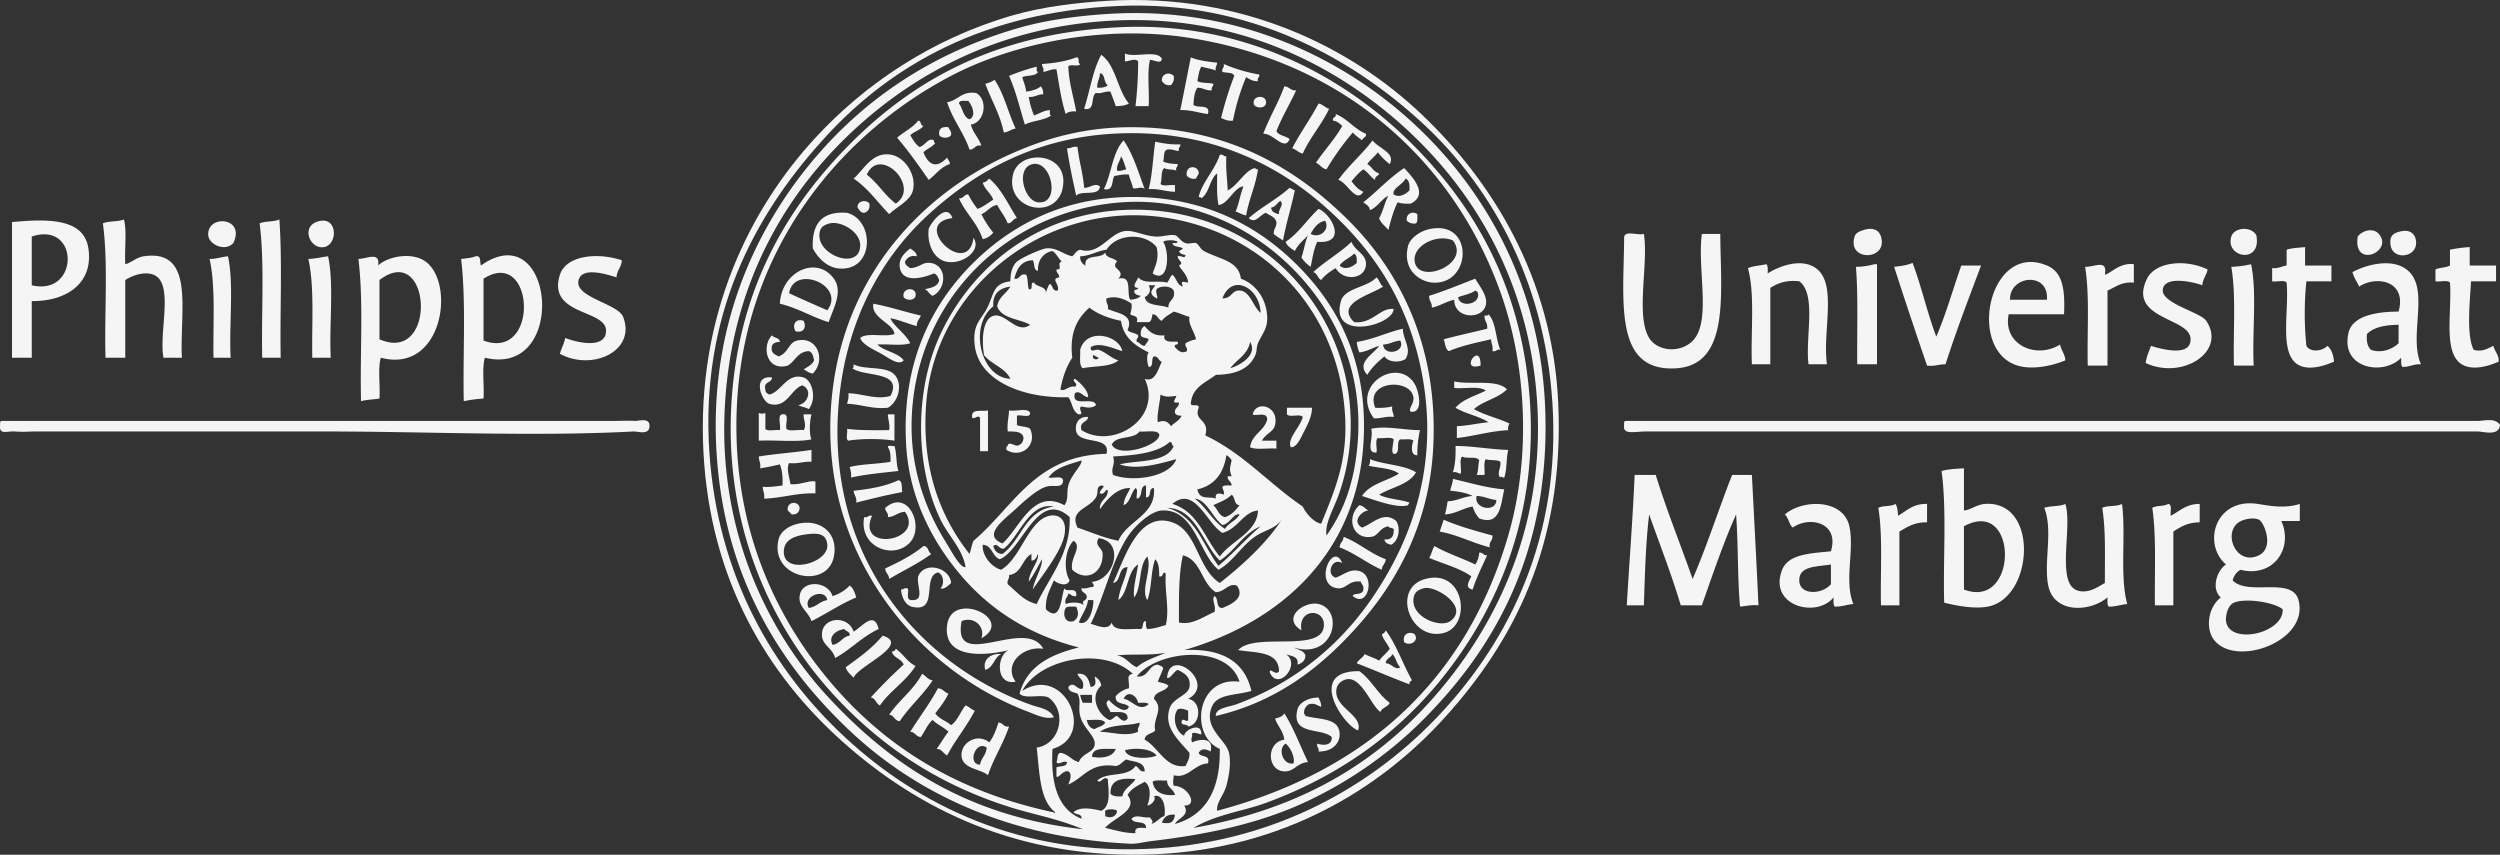 <?xml version="1.0" encoding="UTF-8"?> <svg xmlns="http://www.w3.org/2000/svg" viewBox="0 0 1898.11 648.95"><rect x="0" y="0" width="1898.11" height="648.95" fill="#333333" stroke="none"/><defs><style>.cls-1{fill:#f5f5f5;fill-rule:evenodd}</style></defs><g id="Ebene_2" data-name="Ebene 2"><g id="Layer_1" data-name="Layer 1"><path d="M841.11.59c102.47-6.06 184.79 35.49 238 86 52.31 49.65 99.73 122.79 104 220 4.75 107.93-34.65 181.16-86 238-49.3 54.58-123.13 99.74-220 104-103 4.53-180.38-34.31-238-86-55.93-50.19-99.81-121.38-105-219-5.58-105 36-185.94 85-239 36.78-39.85 87.39-75 150-93 22.64-6.51 48.71-9.59 72-11m-214 103c-48.59 52.87-93.39 126.82-89 231 4 95 44.56 168.69 99 221 52.4 50.34 129.43 92.84 232 89 93.69-3.51 169-44.87 221-99 50.62-52.69 93.08-129 89-231-3.87-96.82-45.48-171.61-99-221-52.43-48.39-130.75-93.82-232-89-100.68 4.79-170.62 44.19-221 99" class="cls-1"></path><path d="M854.11 40.59c7.15 3.52 24.29-3 28 4-.35 4.63-6.45.53-9 1-2.33 9.67-.33 23.66-1 35h-10a286 286 0 0 0 2-34c-2.2-2.78-7.12.14-10 0ZM836.11 41.59c11.22 8.12 12.16 26.5 21 37-2.48 1.51-6.07 1.93-10 2-1.19-3.81-2.66-7.34-4-11-4.56-.57-6.23 1.77-11 1-4.39 2.61 0 14-9 12 4.4-13.59 6.61-29.39 13-41m-3 25c3.5.16 6.4-.27 8-2-3.39-1.61-1.62-8.38-6-9 0 4.33-2.32 6.34-2 11M817.11 43.59c3.15-.48.75 4.58 3 5-1.11 2.55-7.73-.4-9 2 .6 12.73 3.91 22.76 6 34-3.5-.17-6.4.26-8 2-3.32-10.35-5-22.37-7-34-4.22-.23-6.46 1.54-10 2 .73-3.06-1-3.65-1-6 9.74-.59 18.5-2.17 26-5M904.11 43.59c5.72 2.28 12.75 3.25 20 4 0 2.35-1.72 2.94-1 6-3.23-1.44-7.42-1.92-11-3-1.76 2.91-2.28 7-3 11 3 1.7 8.24 1.1 12 2 .41 2.41-1.82 2.17-1 5-4.65.32-6.67-2-11-2-2.22 3.11-2.7 8-3 13 3 3 13.19-1.19 11 7-7.11-.89-12.79-3.21-21-3 2.76-13.24 5.33-26.68 8-40M929.11 48.59a119 119 0 0 0 27 8c.41 2.41-1.82 2.17-1 5-4.23.23-6.42-1.58-9-3a164.8 164.8 0 0 0-10 33c-4.09.43-6.4-.93-9-2a264 264 0 0 1 10-32c-1-3-6-2-9-3-.72-3.06 1.73-2.94 1-6M787.11 50.59c.09 1.58-.48 3.81 1 4-1.83 3.5-8.35 2.32-12 4 1.08 3.59 2.52 6.82 3 11 4.29-.71 8.37-1.63 11-4 1.44 1.23 1.9 3.44 2 6-4.32 0-6.34 2.32-11 2a54.6 54.6 0 0 0 4 14c4.1-1.23 7-3.7 12-4 .09 1.58-.48 3.81 1 4-5.12 3.88-14.09 3.91-20 7-3.82-12.51-6.93-25.73-12-37a173 173 0 0 1 21-7M891.11 57.59c.65 3.65-.67 5.32-2 7-4 .64-5.39-1.27-7-3-.37-5.83 5.67-7.26 9-4M771.11 97.59c-3.46.53-5.32 2.67-9 3-2.87-14.13-9.5-24.49-14-37a20 20 0 0 0 7-3c7.18 10.49 10.33 25.01 16 37M975.11 65.59c3.86.14 4.62 3.38 9 3-4.82 10.51-10.72 20-15 31 1.87 3.47 7.11 3.56 10 6-3.82 9.68-12.47-4.68-20-4 4.73-12.59 11.38-23.29 16-36M737.11 94.59c1.64 6.36 6 10 8 16-5-1-4.89 3.1-9 3-4.48-13.19-12.77-22.56-17-36 8.4-1.28 10.75-8.59 22-7 9.33 5.14 6.62 22.41-4 24m-9-16c2.9 3.76 3.13 10.2 8 12 5.54-2.64 1.72-11-1-14-2.83.17-6.86-.86-7 2M961.11 76.59c1.22 5.94-6.88 6.1-9 3-2.11-6.89 7.97-7.85 9-3M1001.11 78.59c3.34.66 4.89 3.11 8 4-5.74 12.26-14.39 21.61-20 34-3.34-.66-4.89-3.11-8-4 6.11-11.9 13.81-22.2 20-34M1037.11 101.59c.48 3.14-2.69 2.64-3 5-2.3-2-5.08-3.59-7-6a202.4 202.4 0 0 0-20 28c-3.65-.68-4.87-3.79-8-5 6.4-9.6 14.27-17.73 20-28-2-1.67-3.7-3.63-7-4-.74-3.08 2.75-1.92 2-5 9.06 3.61 14.01 11.33 23 15M697.11 91.59c2.57.1 1.43 3.9 4 4-2.46 3.2-7 4.3-10 7 1.94 3.4 3.85 6.81 7 9 4.21-.8 6.66-7.55 11-5-.16 1.16.22 1.78 1 2-2.27 3.06-6.31 4.35-9 7 4.13 10.51 10.45 12.23 18 4 .43 1.9 2.16 2.51 2 5-7.07 2.26-10.61 8.06-16 12-7.68-11-15.3-22-24-32 5.09-4.59 11.89-7.5 16-13M720.11 96.59c.58 2.09 2.48 2.85 2 6-1.76 2.62-7.23 2.62-9 0-.7-5.04 2.08-6.59 7-6M923.11 543.59c-.51-6.08 9.86-6.72 16-9 43.28-16.09 77.8-44 103-81 28.12-41.29 50.4-97.33 38-167-10.34-58.09-39-99.82-78-133-37.3-31.76-89.7-56.24-158-52-60.88 3.78-106.09 30.43-141 63-35.1 32.74-60.18 79.81-66 138-12 120.31 62.23 203.62 147 233 5.16 1.78 13.14 2.78 16 9-6.32 1.72-13.51-1.89-19-4a235.6 235.6 0 0 1-105-79c-30.23-40.16-52.17-96-44-165 10.37-87.48 66.92-149.33 136-180 25.87-11.49 54.34-19.75 89-20 74.83-.55 127.43 31.43 167 71s68.22 96.84 64 173c-3 55-25.74 98.21-54 131-28.73 33.34-63.57 61.03-111 72" class="cls-1"></path><path d="M853.11 106.59c7.22 10.45 11.18 24.16 16 37-2.31-2.67-7.67.68-9-1-.61-3.72-2.38-6.29-3-10-4.49-.49-7.49.51-11 1-2.37 3.63-.25 11.75-8 10 5.82-11.51 6.51-28.16 15-37m-5 23c3.25.58 4.65-.68 7-1-1.25-3.42-2.15-7.19-4-10-.61 4.05-3.45 5.88-3 11M1042.11 106.59c4.15 5.83 17.81 9.48 13 18a45.7 45.7 0 0 1-9-9c-2.29 3.37-5.77 5.56-8 9 3.48 1.86 4.64 6 9 7-.31 2.36-3.47 1.86-3 5-3.6-2.06-5.39-5.94-9-8-3.57 2.43-6.21 5.79-9 9 2.45 3.22 5 6.32 9 8-5.6 9.13-12.08-7.06-19-9 7.78-10.9 17.99-19.35 26-30M877.11 107.59c5.81 1.19 11.66 2.34 19 2 .41 2.41-1.82 2.17-1 5-3.29 0-5-1.69-9-1-3 1-2 6-3 9 2.83 1.51 6.9 1.76 11 2 .41 2.41-1.82 2.17-1 5-2.36-1.31-6.91-.42-9-2-3.06 1.94-1.59 8.4-3 12 1.71 2.29 7.64.37 11 1v5c-7.24-.09-12.17-2.5-20-2 2.89-10.76 3.26-24.08 5-36M818.11 111.59c1.11 10.89 4.17 19.83 5 31 4.07.35 8.39-4.23 12-1-.55 7.78-14.11 2.56-18 7-2.62-11.72-5.12-23.54-7-36 3.22.22 4.23-1.77 8-1M675.11 162.59c-8.91-9.08-16.18-19.82-27-27 8.1-7.13 14.46-21 29-18 9.87 2 18.92 15.11 16 27-1.92 7.85-11.85 12.08-18 18m-17-30c8.29 6.38 13.67 15.66 22 22 19.26-12.89-12.11-44.29-22-22M926.11 117.59c2.83-.83 2.59 1.41 5 1-.57 9.57.69 17.31 1 26 8.07-4 13.39-15.85 21-17 0 1 1.23.77 2 1-1.87 12.79-6.83 22.5-9 35-3.06-.61-5.21-2.12-8-3 2.59-5.74 3.54-13.13 6-19-6.53-.11-12.34 14.19-19 14-1.43-6.91-1-15.71-1-24-5.78 4.55-5.82 14.84-12 19 0-1-1.22-.78-2-1 1.95-10.12 12.23-20.39 16-32M806.11 145.59c-7.69 21.75-42.89 12.36-37-13 4.8-20.65 45.89-17.05 37 13m-18 8c17.42 1.85 10.41-32.07-4-29-13.36 2.84-6.64 27.86 4 29M910.11 130.59c.16 2.49-1.57 3.09-2 5-3.65.65-5.32-.68-7-2-1.54-7.84 7.6-8.59 9-3M1054.11 148.59c-5.54 2.79-8.08 8.59-14 11-.35-3.32-3-4.34-5-6 10.6-8.41 19.58-18.42 31-26 6.16 6.64 19 20 5 27-3.86.2-7.37 0-10-1-3.11 6.21-5.07 13.59-7 21-2.37-3-5.71-5-7-9 2.97-5.03 4.17-11.83 7-17m4-1c4.49 3 9.66-.64 12-3 .24-4.24-.08-7.92-3-9-1.95 4.59-10.3 7.41-9 12M772.11 165.59c-3.2.46-3.52 3.81-7 4-2.08-5.25-5.49-9.17-8-14-5.42.91-7.39 5.28-12 7a72 72 0 0 0 9 14 13.42 13.42 0 0 1-8 5c-4-12.37-13.05-19.61-18-31 3.59.25 3.67-3 7-3a71.7 71.7 0 0 0 7 11c4.72-1.62 8.07-4.6 12-7-1.88-5.12-6.41-7.59-8-13 2.56-.11 3.5-1.83 5-3 9.21 7.79 14.38 19.62 21 30M983.11 144.59c-2.79 12.88-6.54 24.79-9 38-2.28-1.72-5.05-3-7-5-.31-4 2.31-5 2-9-1-4-5.06-4.94-8-7-4.69 1.48-7.86 8.75-13 4 9.58-8.42 21.56-14.44 31-23 1.48.52 2.52 1.48 4 2m-18 13c.23 3.44 3 4.36 6 5-.74-3.8 4.1-7.17 1-10-2.62 1.41-3.44 4.56-7 5M660.11 154.59c.49 4.16-1.18 6.15-4 7-2.93-.07-3.71-2.29-5-4-.42-5.14 6.58-6.4 9-3M993.11 178.59c-3.45 3.88-7.68 7-10 12-2.64-2-5.84-3.49-7-7 10-6.68 16.39-17 25-25 9.53 3.62 22.65 26.92-1 25-2.62 5.37-3.59 12.41-5 19a27.7 27.7 0 0 1-7-7c1.89-5.44 2.74-11.93 5-17m2-1c6.89 3.72 14.87-3.08 11-10-5.77 1.23-8.51 5.48-11 10M723.11 165.59c-32.48 4 11.84 46.54 16 15 6.61 9.56-8.67 20.88-21 18-8.77-2.05-14.44-12.66-13-25 2.41-5.41 13.75-20.03 18-8M643.11 161.59c19.49 5.1 20.74 38.32 0 42-12.13 2.15-20.8-5.53-26-15-.89-18.59 6.89-28.45 26-27m-21 17c-.39 15.75 30.41 26.58 31 8 .34-10.58-14.6-19-23-17-6.19 1.48-7.88 4.31-8 9M1076.11 162.59c0 2.65.38 5.71-1 7-3.65.65-5.32-.68-7-2-.95-5.09 4.27-7.75 8-5M1087.11 173.59c32.15-5.16 29.94 42.47 1 41-9.27-.47-23.79-8.89-19-28 1.26-5.01 8.26-11.44 18-13m-13 25c2.72 18 42.93 1.91 29-16-11.86-5.41-30.84 3.79-29 16M1026.11 183.59c2.61 7.07 11.26 9.14 11 17-.37 11.51-17.09 13.25-23 3-4.2 2.46-8.12 5.21-11 9-2.71-1.28-2.88-5.12-6-6 8.99-8.35 20.21-14.46 29-23m-9 18c4.15 4 10.06.84 13-2 .16-3.16 0-6-2-7-3.33 3.33-8.34 4.99-11 9M696.11 194.59c-5.35-1-7.29 1.37-9 4 .07 2.93 2.29 3.71 4 5 7.34-.46 8.95-4.65 15-4 13 1.39 13 19.73 2 25-2.63-1-3.37-4-6-5 4.89-1.11 10.09-1.92 11-7-1-2-1.73-4.27-4-5-9.91 4.16-24.54 7.15-26-5-.7-5.85 3.06-10.09 8-14 2.01 1.66 4.65 2.68 5 6M629.11 244.59c-13-4-23.26-10.74-37-14 1.1-24.49 28.07-36.93 41-19 6.99 9.68-.11 22.11-4 33m-30-22c9.48 4.52 19.3 8.7 29 13 14.45-19.03-25.28-35.14-29-13M1045.11 210.59c2.15 1.85 2.64 5.36 5 7-9.09 6.26-36.74 12.56-22 27 14.14 1.47 19.52-11.14 30-10-.3 12.66-48.75 24.82-40-6 2.89-10.09 19.68-10.11 27-18M1120.11 211.59c3.1 5.7 9.64 13 8 20-2.66 11.35-24 10.66-24-4-6.32 1.35-10.68 4.65-17 6 .31-4-2.31-5-2-9 12.18-3.83 23.43-8.59 35-13m-13 14c.74 8.18 16.9 5.93 15-3-.21-1.12-1.11-1.56-2-2-3.43 2.56-8.59 3.41-13 5M695.11 222.59c1.22 5.94-6.88 6.1-9 3-1.62-6.42 7.69-8.12 9-3M663.11 230.59c12.64 2.36 23.77 6.23 36 9-.85 2.81-3.23 4.1-3 8-6.89-1.78-12.77-4.56-20-6 1.78 5.56 11.56 11.77 15 19-6.45 2.22-16.91.42-25 1 5.38 5.29 15.47 5.87 20 12-3.65 4.4-11.39-1.85-17-5s-14.21-6.75-16-12c5.17-4.5 19-.29 26-3-.63-8.04-18.06-12.15-16-23M1130.11 238.59c5.89 6.11 5.34 18.66 9 27-3.06-.73-2.94 1.72-6 1 .69-4-1-5.71-1-9-11.09 2.57-22.46 4.87-32 9-2.91-1.42-2.74-5.92-4-9 10.79-2.88 22-5.29 33-8 .62-4.62-2.24-5.76-2-10 1.42.08 2.83.16 3-1M610.11 243.59c2.32 4.41.43 9.43-6 8-2.78-4.03-.69-10.28 6-8M1047.11 262.59c-5.17 1.5-9 4.28-15 5a25.6 25.6 0 0 1-2-8c13-2 22.78-7.22 35-10 .16 8.54 7 15.24 2 23-4.92 3.11-13.15 2.35-16-2-4.91 4.09-9.61 8.39-13 14-8.77-9.45 5.09-15.95 9-22m3-1c.73 9.46 17.52 5.69 13-3-4.97.41-7.86 2.8-13 3M852.11 266.59c-6.67-1.89-17.52-7.2-24-3-.45 4.7 3.71 1.29 6 2 5.11 1.57 9.94 6.63 15 8-5.77 5.23-17.94 4.06-27 6-3.15-2.18-1.69-9-2-14 4.63-17 29.37-11.33 32 1m-18 5c-1.48-.52-2.52-1.48-4-2-1.86 3.34 3.6 4.21 4 2M586.11 254.59c1.5 2.17 5.74 1.6 6 5-3.05 0-5.09.91-6 3-1.23 5.56 2.26 6.4 5 8 7.41-2.41 7.58-10.52 14-12 15.57-3.6 22.18 14.86 12 25-3.07-.26-4.49-2.17-7-3 2.85-2.15 6.55-3.46 8-7-.68-3-1.21-6.12-4-7-8.61.39-10.31 7.69-16 11-16.59 4.59-19.82-15.13-12-23M1124.11 277.59c-16.9 5.14.33-19.47 0 0M648.11 276.59c9.06 4.8 26.07.54 32 9 5.16 7.34 1.8 19.55-6 24-12.52 1.18-20-2.69-31-3 .61-2.4 1.44-4.56 1-8 10.74.17 21.11 5.22 32 2 9.82-19.22-20-14.17-29-21 1.17-.16.89-1.82 1-3" class="cls-1"></path><path d="M1071.11 312.59c-2.36-2 2.73-6 2-11-2.13-14.65-37.17-12.72-29 8a46.3 46.3 0 0 0 13-1c-.77 3.77 1.22 4.78 1 8-6.11-.77-9.35 1.31-15 1-18.45-25 18.3-47.36 31-26 3.21 5.41 6.89 22.33-3 21M586.11 286.59c-.1 4.56-6.63 2.7-5 9-.17 2.5 1.54 3.13 3 4 9.14-2.13 13.37-16.86 26-13 6.29 1.92 10.36 15.48 4 24-2.32-1.35-5.68-1.66-8-3 7.38-1.27 10.95-11.73 3-15-8.63 2.71-11.67 17.91-25 14-5.84-1.72-13.62-21.91 2-20M1104.11 289.59c12.53 2.8 32.6-1.93 40 6-6.51 6.82-17.95 8.71-25 15 8 4.67 18.42 6.92 27 11a6.5 6.5 0 0 0-1 5c-14.19.81-25.55 4.45-39 6v-9c8.62-.38 15.75-2.25 24-3-7.24-4.76-17.57-6.43-25-11 5.48-6.52 15-9 23-13-4.86-3.81-16.07-1.26-24-2ZM958.11 334.59h11v6c-6.46-.54-15.16 1.16-20-1 1.33-10 10.6-12.07 13-21 .07-6.48-8.53-2.23-11-4 2.56-10.9 20-6.5 17 8-1.11 5.35-7.11 6.5-10 12M977.11 309.59h19c.07 6.26-3.31 12.86-6 18-2.47 4.72-5.39 12.15-10 12-3.3-6.11 7.18-15.39 9-23-2-2.71-9.94.61-12-2ZM750.11 311.59v31h-6v-25c-.9-3.63-5.64 2.08-6-1-.88-6.59 7.43-3.91 12-5M766.11 311.59c4.85 1.15 14.42-2.42 16 2 .14 4.14-7 1-10 2v7c2.73 1.6 7.71 1 10 3 5.77 12.86-7.19 22.77-18 16-.08-1.42-.16-2.83 1-3 .69-4.66 6.49 1.83 9-1 2-.69 2.67-2.67 3-5-.6-5.07-6.29-5-12-5-.6-6.27.76-10.59 1-16M576.11 313.59c3.08.7 1.92.7 5 0v12c1.71 2.29 7.64.37 11 1 1-3.62-2.27-11.6 2-12 5.71-1 1.9 7.43 3 11 2.37 2.3 9 .36 13 1 2.57-3.3-.14-8 0-12h6c-1.23 4.46-2 14.67 0 19-11.33 2.33-27 .33-40 1ZM674.11 314.59h5v20c-9.39-1.61-25.62-1.71-35 0-2.27-1.06-.38-6.29-1-9 9.71 1.29 21 1 32 1 .68-5.01-.92-7.74-1-12M1.11 319.59h465c4.64 0 10.77-.33 16 0 2.44.15 11.47-2.9 11 4 0 7.09-9.33 3.86-12 4-76.09 4-156.26 0-235 0h-219c-5.9 0-7.64.53-16 0-6.14-.39-12 2.92-11-5-.11-1.42-.11-2.83 1-3M1234.11 319.59h647c4.85 0 13.19-2.66 17 3-.73 8.92-12.6 5-17 5h-631c-9.7 0-18.3 2.86-17-5-.11-1.42-.11-2.83 1-3M1078.11 326.59a80.3 80.3 0 0 0-2 19c-5.44.45-4.4-7.51-3-11-1.89-1.78-6.6-.73-10-1-3.32 1.68.24 10.24-4 11-3.6.61-1.27-6.89-1-11-2-2.3-8.3-.36-12-1-2.29 1.71-.36 7.63-1 11-8.58.62-2.06-10.56-4-18 11.39-2.59 24.89 1.03 37 1M674.11 339.59c-.17-2.17 3.55-.45 5-1 1.81 5.52 1.15 13.51 3 19-12.27 1.39-24.84 2.49-36 5 .44-3.44-.39-5.61-1-8 9.27-2.4 21.16-2.17 31-4 .15-4.48-.11-8.59-2-11M1105.11 338.59c14.23.11 26.05 2.61 40 3-1.57 6.42-.92 15.07-3 21-1.71.21-2.59-1.71-3 0-3.06-3.13.88-7.74 0-12-2.43-1.9-8-.68-11-2-1.91 2.42-.63 8-1 12h-6c1.52-2.81 1-7.72 2-11-1.75-3.59-9.78-.89-13-3-2.3 2.36-.36 9-1 13-2.35 0-2.94-1.72-6-1 1.74-5.59 2.23-12.44 2-20M616.11 341.59v9c-6.36-.37-10.22 1.78-17 1-2.34 4.43.49 11.21 1 16 7.42.86 14.48-3.23 19-2v9c-14.75-.42-25.08 3.58-39 4 .69-4-1-5.71-1-9 5.78.44 10.25-.42 15-1 .28-6.28-.26-11.74-2-16-4.89 1.11-9.82 2.18-15 3 .69-4-1-5.71-1-9 12.89-2.12 27-3.01 40-5M1040.11 348.59c10.68 4.32 25.72 4.28 35 10-5.47 9.53-18.69 11.3-28 17 6.25 3.42 15.89 3.44 23 6-.19.81-1 1-1 2-8.67 2.59-25.27-4-35-7 5.81-9.19 18.79-11.21 28-17-5.43-4.23-15.22-4.11-23-6a6.5 6.5 0 0 0 1-5M1103.11 363.59c12.77 2.9 24.65 6.69 39 8-2.59 10.73-2.78 28.1-19 22a22.94 22.94 0 0 1-5-9c-7.69 1.31-12.56 5.44-21 6a93 93 0 0 0 2-10c7.47-.2 11.74-3.59 19-4-4.59-2.41-10.58-3.42-17-4 .45-3.22 1.89-5.42 2-9m33 16c-5.6-.4-9.06-2.94-15-3-2.42 9.96 14.94 12.71 15 3M685.11 373.59c-12.09 2.24-23.52 5.14-35 8 .53-4.2-1.74-5.59-2-9 12.69-1.31 24.52-3.49 34-8 3.41.6 2.17 5.83 3 9M656.11 392.59c3.06.72 2.94-1.73 6-1-12.42 28.1 40.62 19.29 25-3-5.45.22-7.55 3.78-13 4 .66-3.66-2.16-3.84-2-7 17.17-14.85 29.86 13.75 19 26-12.28 13.85-39.23 4.08-35-19M607.11 385.59c-.25 3.41-2.14 5.19-6 5q-1.46-1.53-3-3c-1.17-6.89 8.25-7.66 9-2M1039.11 387.59c-4.8 0-13.28 8.24-5 13 7.85-2.71 16.35-13.09 26-5 3.66 5.93 1.56 15.56-4 18-2.37-.63-4.65-1.35-5-4 4.64.3 6.91-1.76 7-6 1.05-3.72-3.37-2-4-4-7 1.27-7.3 7.18-13 8-14.38 2.07-19.14-14.88-9-24 3.28.41 4.41 2.92 7 4M1096.11 394.59c11.39 5 24.18 8.48 37 12 .5 4.17-2.92 4.41-2 9-13.27-3.4-23.95-9.38-38-12 .96-3.04 2.02-5.98 3-9M606.11 397.59c16.77-3.7 30.55 7.11 27 25-5 25.46-49.05 16.33-42-13 1.27-5.3 6.54-10.13 15-12m-11 21c-.52 18.46 34.31 9 33-5-.79-8.48-6.93-8.95-15-8-10.92 1.28-17.76 4.67-18 13M1020.11 407.59c11.75 4.58 20.09 12.57 32 17-.14 3.53-2.86 4.47-3 8-11.34-5-20.22-12.45-32-17 .14-3.53 2.89-4.47 3-8M707.11 420.59c-9.77 7.22-21.39 12.61-32 19-.14-3.53-2.86-4.47-3-8 10.42-4.91 20.71-10 29-17 4.01-.01 3.32 4.68 6 6M1089.11 414.59c9.51 5.49 20.88 9.12 31 14a18.76 18.76 0 0 0 3-9c2.93-.26 3.07 2.26 6 2-3.83 8.5-8 16.62-11 26-6.39-1.15-2.74-6.43-1-10-9-6.36-21.21-9.46-32-14 1.69-2.65 2.32-6.36 4-9M1019.11 427.59c-7.88-4.89-12.58 8.79-5 11 6.39-2.26 10.86-7 18-5 12.51 3.52 6.58 28.67-5 19 .16-2.88 7.43-.12 8-5 .48-3.15-1.42-3.91-2-6-9.44-1.23-10.84 6.08-18 5-18.11-2.74-3.17-36.44 4-19M722.11 442.59c-1.82 2-5.84 5.42-8 4 3.28-3.39 2.14-10.52-2-12-12.42 3.27 1.08 31.22-20 26-4-1-7.55-6.24-8-13 1.8.13 2.11-1.23 4-1 3.57-.54-1.57 9.12 4 9 10.54.73 3.61-10.76 5-18 4.82-11.79 24.09-6.69 25 5M1082.11 439.59c30.06-8.23 35.57 35.51 14 41-25.5 6.49-39.92-33.91-14-41m-9 16c-.44 13.62 20.71 21.25 28 16 14.94-10.76-11.21-27.36-20-25-4.48 1.2-7.81 3.28-8 9M632.11 452.59a30.4 30.4 0 0 0 13-8c2.8 1.86 3.86 5.48 5 9-12.21 5.12-22.42 12.25-34 18-2.48-7.41-10-10.62-9-19 1.47-12.52 21.24-11.79 25 0m-18 9c5.85-.82 8.28-5.06 14-6-1.66-9.49-19.26-2.93-14 6M976.11 496.59c12.21 7.39-5.51 28.74-12 14-.39-4.54 4.55 3.07 7-1-.28-15.38-17.59-13.74-31-16 12.24-13.83 63.09 2.26 65-18 1.33-14.06-19.91-14-17 3-15.49-9.37 2-22.51 13-20 19.43 4.43 12.26 42.48-19 33 3.31 1.69 7.75 2.25 9 6-.1 4.23-2.69 6-6 7 1.12-6.79-5.11-6.21-9-8M745.11 484.59c3.14-8.7-5.58-17-15-13-7.52 39.47 48.62-3.75 62 21-15.19-2.44-30.63 11.64-21 25-15.87 3-14.24-20.94-5-24-22.47 5.36-50.16 5.3-47-19 3.51-26.94 52.13-4.37 26 10M667.11 477.59c-12.54 5.79-21.14 15.52-33 22-2.33-8.43-10.85-9.69-10-19 1.13-12.31 19.91-13.55 24-1 6.89-4.16 15.57-16.05 19-2m-35 12c5.88-.79 7.25-6.09 13-7 .42-3.42-3-3-4-5-5.79.76-12.54 5.16-9 12M1052.11 478.59c8.23 11.11 13 25.69 20 38a2.76 2.76 0 0 0-2 3c-13.56-5.11-26.56-10.77-40-16 1.38-2.95 4.62-4 6-7 3.45 1.89 7.71 3 11 5 2.3-3.37 5.77-5.57 8-9-1.69-4-4.72-6.62-6-11a5.05 5.05 0 0 0 3-3m0 25c4.17-.14 7.46 5.82 11 3-2.83-2.51-3.17-7.5-6-10-.94 3.05-4.86 3.13-5 7M1074.11 481.59c3.43 4.93-3.34 9.38-8 6-1.72-6.14 4.02-8.74 8-6M648.11 514.59c-2.2-2.46-5-4.39-6-8 10.07-7.27 20.22-14.45 28-24 21.89 6.78-19.11 23.19-22 32M680.11 492.59c5.63 3.71 8.59 10.07 15 13-7.23 11.77-19.27 18.73-27 30-3.14-1.19-3.15-5.52-7-6a353 353 0 0 1 25-25c-1.73-4.61-7.77-4.9-9-10a2.73 2.73 0 0 0 3-2" class="cls-1"></path><path d="M760.11 496.59c-5.4 2.6-5.75 10.25-12 12-2.38-6.99 3.43-12.8 12-12M1032.11 509.59c9.13 6.54 14 17.37 23 24-1.33 3.34-5.85 3.48-7 7-6.71-4.49-13.69-24.81-24-25-3.94-.08-8 2.94-9 6-4.65 15.07 20.28 20.82 16 33-11.19-3.82-39.53-45.5 1-45M700.11 511.59c2.83 1.5 4.26 4.4 8 5-7.45 11.21-17.54 19.79-25 31-3.93-.41-4.27-4.4-8-5 7.57-11.1 18.56-18.78 25-31M712.11 522.59c3.78.22 4.86 3.14 8 4-2.65 5.68-6.37 10.29-10 15 2.74 4.26 8.32 5.68 12 9 5.16-3.51 7-10.35 11-15 2.74.93 4.27 3.07 7 4-6.22 12.1-14.67 22-21 34-2.94-1.39-3.78-4.88-8-5 3.18-4.16 5.72-9 9-13-3.52-3.48-8.6-5.4-12-9-4 3.33-5.87 8.79-9 13-3.76-.24-4.23-3.77-8-4 6.89-11.11 14.77-21.23 21-33M1001.11 529.59c.78 2.22 2.1 3.9 2 7-3-.71-4.35-3-9-2a7 7 0 0 0-4 7c.19.81 1 1 1 2 11 3 25.85 1.16 26 14 .08 6.61-5.37 13.15-16 13 .73-3.06-1.72-2.94-1-6 5 1.66 11.34 1.39 11-5-8-7.37-31.18-.92-26-21 1.26-4.89 7.81-8.95 16-9M993.11 578.59c-8.91.72-10.67 8-19 7-12.26-1.5-12.62-22 1-24-.86-6.81-5.1-10.23-7-16 2.9-.77 5.75-1.58 7-4 7.13 11.2 12 24.67 18 37m-11 1c1.2-4.49-2.28-12.18-6-15-6.17 3.55-2.27 16.6 6 15M758.11 548.59c3.56.11 3.64 3.7 8 3-4.39 13.28-11.59 23.74-16 37-5.74-4.94-18.7-4.68-20-14-1.39-10.05 11.25-18.59 21-11 3.23-4.11 5.15-9.52 7-15m-14 32c.79-5.21 4.75-7.25 5-13-8.11-6.01-15.11 12.65-5 13" class="cls-1"></path><path d="M841.11 10.59c100-6.44 180.13 35.13 232 83s96 120.19 100 215c4.42 104.8-34.87 177-85 230a312.3 312.3 0 0 1-90 67c-36.17 18.18-76.56 27.38-124 33-5.17.61-10.83 2.24-16 2-91.6-4.34-161.77-38.26-211-84-54.46-50.6-97-118-103-212-6.6-102.49 34.61-180.95 82-233 36.58-40.17 84.3-71.92 146-90 22.06-6.46 46.26-9.54 69-11m255 510c43.45-52.91 79.75-129.52 70-227-8.53-85.29-49.2-151.4-101-198-50.69-45.61-124.15-84.48-219-80-90.09 4.26-158.49 43.49-207 92-48.67 48.67-85.42 116.48-89 206-3.64 91.21 32.86 166.34 79 216 48 51.68 106.25 90.32 193 100-19-8.08-38.05-11.29-56-17-55.24-17.57-98.66-47.2-134-86-44.84-49.24-81.3-123.58-77-216 4.18-89.85 42.46-153.46 91-202 49.76-49.76 113.48-84.1 206-88 91.22-3.85 164.19 36.16 212 81 51.21 48 89.53 110.19 97 197 8.16 94.86-26.78 169.14-70 221-33.68 40.42-77.48 70.73-130 90-17.58 6.45-37.29 8.55-55 19 84.89-14.89 144.46-52.53 190-108m49-114c17.83-61.19 13.5-130.66-6-185-36.29-101.17-120.45-175.07-237-193-65.18-10-133.25 4.53-180 29-85.72 44.87-163.42 136.93-163 267 .27 83.07 32.45 147.54 72 194 41.69 49 95.67 82.34 168 98 1.12-.1 1.56 1.45 2 0-11.93-9.07-11.78-30.21-14-49 17.74-2.48 23.54-27.14 9-38-5.5-2.83-18.24 1.58-22-3 5.69-21 23.61-29.72 45-35-36.79-9.43-65.46-27.23-88-53-21.44-24.52-40.26-58.18-43-99-4.52-67.36 22.3-113.5 55-144 29.18-27.22 68.56-46.79 120-46 49.72.76 88.46 19.95 118 48 33.8 32.08 58.33 76.47 54 140-5.6 82.09-61.62 134.45-136 156q43.29-2.28 51 31c-12.19 3.56-25.89 2.1-30 12-6.78 16.32 10.78 24.93 13 35 1.87 8.47-.36 18.81-2 25-1.9 7.17-7.79 12.72-7 19 114.29-30.48 189.28-100.12 221-209m-114-75c3-54.35-19.92-97.92-50-128s-75.75-53.67-129-50c-91.48 6.31-160.43 79.82-160 171 .17 35.63 12.34 65.18 26 87 4.15 6.63 10.95 20 15 19-2.39-14-13.08-23.74-19-36-19.74-40.9-19.75-98.86 0-141 25.15-53.64 80.51-98.88 159-94a162.16 162.16 0 0 1 152 151 159.7 159.7 0 0 1-8 63c-4 12.22-11.34 22.88-10 33 14.74-20.59 22.34-45.04 24-75m-10-18c-5.48-80.39-64.21-139.56-141-149-87.57-10.77-170.8 54.16-177 143-3.39 48.58 11.08 85.31 33 113 1.12-3.22 1.71-7 3-10 30.33-25.34 46.41-64.92 101-66 3.38-14.09-20.45-6.69-23-17-1-4 .42-11.63 9-11-.48 4.51-6.88 3.11-5 10 24.29 15.13 61.88-9.45 48-39 7.95 3.08 10.24-7.61 13-13-2.71-.62-2.49-4.18-6-4-2.47 1.52.21 8.21-4 8-1-2.64-1.93-8.57 0-11-10-5-19.06-10.94-21-24-9.42-1.92-17.6-5.06-24-10-9 8-15.28 18.72-13 38-4.37 6.63-7.29 14.7-9 24 3.22 2.24 5.94-2.93 11-2 3.52-2.26-3.21-4.4 0-6 4.3 3.2 10.47 9.3 10 14-3.81-.32-6.34-5.68-10-3-3.06 11.39 14.71 2 16 9-2.74 2.53-7 2-11 1-3.28 1.62 2.68 6.28-2 6-5.08-1.92-4.87-9.13-8-13-34.92 1-67.75-12.69-71-39-2.12-17.18 5.21-19.64 10-30 4.61-10 4.2-17.52 17-19 .08-4.79.7-10 4-14 3-3.62 19.62-10.61 23-11 8-.93 13.2 4.59 20 6 1.95-1.72 3-4.31 6-5 14.29 4.42 21.56-11.69 33-14 7-1.41 14.45 3.3 24 4 5.33.39 11-1.85 15-1 2.37.5 4.26 4.77 8 6 2.94 1 6.4-.77 8 0 2 .94 3.29 4.54 6 6 12 6.45 26.44 7.33 28 21 12.33 4.45 20.3 17 20 31-.16 7.35-4.26 11.64-7 18-1.2 2.79-.78 6.2-2 9-5.17 11.87-17.43 14.8-30 15-7.71 6-18.09 9.24-19 22 .58 2.43 6.47-.47 6 3-4.16 10.33 8.58 8.38 5 21 29 13.7 48.53 36.8 74 54 2.64 5.83 9.3 12.51 14 13 10.58-26.18 20.45-48.16 18-84m-181-124c-7.39.94-12 4.62-20 5a7 7 0 0 0 4 7c-1.16-9.5 12.23-4.44 15-10 .55 4.79 6.89 3.78 9 7-5.7 5.8 7.18 6.17 1 13 11-2.7 5.89 10.78 9 16 3.35-.32 6.31-1 8-3-2.33-.34-4.31-1-5-3-.3-2.31 2.89-1.11 3-3-5.81-.26-.56-5.38 0-8 5.29 5.59 14.07 1.93 22 4 1.65-1.69 2.17-4.5 4-6 3.15 2.52 3.47 7.87 8 9-1.81-4.6-.25-3.76 4-3-.67-6-4.59-8.75-7-13 4.45-2.35-.92-3.53-1-7 3.54-.88 5.15 2.57 6-1-2.33-.34-4.31-1-5-3a7.15 7.15 0 0 0 3-2c-2.38-1.62-7.24-.75-8-4 1.5-.17 3.69.36 4-1-2.05-1.55-9-1.55-11 0 5 7.17 4.54 32.5-8 24 2.33-6.32 5.09-11.77 3-20-9.17-11.31-30.36-10.19-38 2m-43 26c2.56 1.1 1.58 5.76 6 5 1.62-4.91-5.71-8.89 1-10 .26-2.93-2.26-3.07-2-6 5.43.29-.29-4.75 4-6-2.55-2.44-4-6-7-8-7.74 1.29-11.54 8.29-11 15-3.68-.32-2.35-5.65-4-8-9 .38-12.06 6.6-14 14 4.81.81 3.61-4.39 9-3 1.52 2.81.95 7.71 2 11 4 1 .41-5.59 4-5 1.89 3.45 8.18 2.49 9 7-1.35 5.35 1.37-5.03 3-6m131 11c7.64-.17 6.76-6.24 13-6 8.07.31 10.14 12.09 16 17-.48-19.08-21.7-30.67-29-11m-59-1c1.4 7.27 12 5.37 18 8-.39-6.06 5.69-5.64 4-13-2-3.61-9.87-4-13-1-1 2.83 1.65 6.86 0 7-1.71-1.29-3.93-2.07-4-5 .59-2.08 2.1-3.23 3-5h-5c2.35 4.12.03 7.47-3 9m-115 7c-19 14.94-9.41 54.34 13 55-4.11-8.56-14.45-10.88-20-18-2-12.48-.94-28.55 8-30 8.79-1.43 17.28 14.36 27 7-8.3-4.69-21.58-4.42-25-14 1.09-7.25 7-9.67 10-15-8.17 1.16-13.53 5.13-13 15m86-6c-.71 3.71 1.71 4.29 1 8 6.82 3.37 20.17 3.77 15 16 1.76 2.24 6 2 8 4 .41 2.41-1.82 2.17-1 5 2.6.4 3 3 6 3 .9-1.77 2.42-2.92 3-5-1.61-1.39-5.15-.85-6-3-.22-3.56.68-6 3-7 3.3 4 6.88 7.78 15 7-1.5 6.74 8.53 4.18 10 5 1.24 3.23-3.23.76-2 4 2.2 2.36 4.89 5.33 9 3 .73-3.06-1.72-2.94-1-6a26.1 26.1 0 0 1 8-3c-1.41-6.15-6.07-11.32-5-17-4.2-1.13-7.66-3-12-4-3.14 2.19-6.81 3.85-9 7-3.05-1-3.13-4.87-7-5-.77 2.22-.58 5.42-3 6h-9c1.63-5.3-3-4.31-5-6 .61-2.4 1.44-4.56 1-8-4.53-3.3-11.72-6.43-19-4m94 53c7.94-2.48 20.93-10.29 15-20-1.76 9.9-10.11 13.19-15 20m-55 41c5.11-2.08 7.75-.2 10 3 2.53-2.8 6.47-4.2 8-8q-3.72.23-5-2c-.61-4.28 3.26-4.08 3-8-6.35.72-2.59-2.15-2-5-5.67.53-7.75 1.19-12-1-.54 6.64-3.02 16.06-2 21m-14 7c-4 6.29-17.94 2.72-21 10 5.42 10.93 37.73 0 36-8-2.11-3.53-9.89-1.44-15-2m-20 19c2 6.67-2 8.43 0 14 14.92 5.65 42.87 1.77 48-12-12 3.27-29.48 8.55-43 4 12.29-3.38 35.73-.68 41-14-1.89-.11-.69-3.31-3-3-9.55 8.41-26 10-43 11m64 25c1.86 8.65 9 4.86 14 7-.89-5 3.29-4.12 6-3 .73-3.06-1-3.65-1-6 1.29-1.38 4.35-1 7-1 0-3.34-3.25-3.42-3-7h3c-2-5.76-1.19-6 0-12a9 9 0 0 0-4-4c-2.06 13.93-9.11 22.93-22 26m-113-9c3.93.74 11.45-2.11 11 3-1 5.47-7.2 2.2-13 4-6.12 1.89-14.92 9.36-22 16-9.37 8.79-27 20.72-11 27 12.82-10.93 22.95-42.21 47-29 3.35-4.19 1.59-9.64 3-15 2.19-8.33 10.73-15.45 10-19-9.59 3.07-19.98 5.34-25 13m36 15c-5.44 8.91-20.51 9.53-14 23 10.23 3.43 19.64 7.7 31 10 6.57-15.41 28.83-19.4 27-40-4.62-.29-1.38 7.28-6 7v-9c-5.37.29-1.91 9.42-7 10-.61-2.39 1.26-7.26-1-8-3.64 3.69-3.83 10.83-9 13 .36-5.64 3.23-8.77 5-13-9.7-.61-17.85 8.74-23 16-.45-7.12 5.84-7.5 6-14-1.44-2.65-2.23 3.67-6 2-.78-2.66 5.76-5.69 1-6-4.42 1.34-1.69 5.22-4 9m89 6c3.45 2.55 3.95 8.05 9 9 5.1-1.57 8-5.29 11-9-4.33-.33-3.23-6.11-6-8-3.56 3.77-9.04 5.62-14 8m-31-1c19.47 5.87 24.53 26.14 36 40 8.55-12.12 28.41-18.25 29-35-11.19 1-15.07 13.86-27 17-11.73-6.83-21-36.3-38-22m40 19c2.63-4.7 8.49-6.18 11-11-4.57-1.28-7.23 7.22-13 8-7.46-5.54-12-19.31-21-20 8.81 6.53 13.56 17.11 23 23m-168 15c-3.78.43-4.85-4.85-8-2 1 3.31 2.77 5.89 7 6 14.51-10.5 17.09-32.92 39-36-18.72-3.67-26.29 23.02-38 32m163 13c11.3-9.37 20.84-20.5 32-30-13.43 5.57-19.38 18.61-31 26-13.16-12.84-17.75-39.58-40-40 21.79 5.88 27.04 28.29 39 44m-142-4v-5c-7.22 3.77-7.22 14.77-17 16 .49 3.15-1.8 3.53-1 7 6.81 5.53 12 12.68 22 15 9.42-20.33 26.1-38.46 25-66-24.07-21.89-36 25.12-53 32-6-2-5.48-10.52-13-11-.58 7.72 5.92 16.65 14 19 12.49-7.35 18.22-27.67 29-37 8.89-7.69 22.2-5.59 19 11-2.44 12.7-18.69 32.79-24 41 1.32-8 7.41-16.59 7-23-3.18 5.81-6.2 11.79-10 17 .38-8.3 7.72-14.93 7-21-1.27 2.06-1.59 5.07-5 5m171-19c-11.2 7.13-17.43 19.57-29 26-14.88-12.22-18-46.4-43-45-8.7.48-20.8 12-26 20-12.17 18.7-18.09 46.5-28 66 5.57 1.57 13.3 5.45 16-1 1.55 7.45 13.59 4.41 22 5 2.54-.79.54-6.13 4-6-.13 2.46-.15 4.82 1 6 5.48-.19 9.48-1.85 14-3 3-12.24-1-25.49 0-39-2.82-2.91-1.24 3-5 2 .11-5.44-.34-10.33-3-13-3.49 8.84-2.49 22.17-6 31-5.36-8 3.84-23.27 0-33-6.89 6.77-4 23.35-10 31-1.12-6.64 2-17.18 3-25-8.66 5.33-7 21-15 27 1.1-9.57 5.45-15.89 7-25-7.62.05-4.41 10.92-11 12 8.57-18.08 19-55 45-46 18.94 6.6 19 35.25 36 46 17.43-13.58 36.25-31.09 47-48-4.69 6.64-12.57 7.91-19 12m-117 13c1 15.31-12.13 22.77-23 13-2.07-9.1 8.09-17.31 1-22-6.19 5.74-8.1 21.52-3 30-1.68 5.49-9.57 2.37-12 0-2.56 6.77-6.5 12.17-6 22 11.32 10.75 11.45-8.77 14-16 1.43 3.75 10.06-1.93 9 6-3.14.48-3.91-1.43-6-2-.3 3-3.09 3.57-2 8 3.87-1.58 11.35-1.58 14 1-2.62-4.28 1.35-2.71 2-6 .28-3.94-4.27-3.06-4-7 4 .69 5.71-1 9-1 1.38-2.28-2.58-3.76 0-4 15.95-2 24-30.42 4-33-3.27 5.41 2.04 6.97 3 11m58 53c10.3 2.31 19-4.75 27-8 1.41-4.79-2.53-9.4 0-12 3.36 1.64.73 9.27 6 9 6.38-2.58 17.69-7.63 11-17-6.54-2.18-9 4.75-16 5-11-6.66-11-24.38-25-28-3.33 14.67-2.99 33-3 51m-76 0c8.08 3.14 11.38-11.69 11-17h-4c-1.05 6.95-4.9 11.1-7 17m-10-11c-2.34 4.14-1 12 6 10 4.08-2.65 4-6.43 2-11-2.88.12-6.54-.59-8 1m39 36c6.89 1.11 9.32 6.68 15 9 5.85-5.15 14.3-7.7 22-11-12.11 2.25-26.11.76-37 2m71 73c-3.27-2-7-2.72-9 1 1.13 3.87 9.16.84 7 8-10.75.67-14.89 11.84-26 9-.15 4.56-.82 3.92 0 8 10.73-.12 19.17 15.35 8 15 4.61 7.63-5 9.6-7 14 23.6-6.74 34.56-26.11 34-57-23.41-10.36-17.45-55.34 15-51-9.1-29.16-62.45-23.89-78-4 9.27.93 8.31-8.36 16-9 1.33 1 3.72.94 4 3-1.16 3.51-2.84 6.49-4 10 2.79.88 6.09 1.25 8 3-2.08 4.91-10.24 3.75-11 10 8 7.94-1.15 14.81 1 24-2.32 2.68-7.66 2.34-8 7 10.71 5.85 15.7 22 31 20 1.32-3 3.23-5.44 3-10-8.73-10.19-19.87-19.61-15-34 2.61-7.69 14-9.67 15-16 1.26-7.69-4-10.64-9-13-2.82 1.21-5.94 7.34-8 6 1.86-24.37 38 4.24 16 16 10.37 1.66 10 19.42 0 21-.72-2.28-5.7-.3-5-4 1.23-3.05 3.82 1.46 5-1v-7c-2.87-1.19-5.31-2.1-8-1-4.66 6.6-.87 17.74 5 20 .14-4.55 13.56-10.88 13-1-2.35-.32-3.75-1.58-7-1 .27 4.14-1.31 3.89 0 7 5.8-2.46 16.69-4.22 14 7m-143-46c32-20.6 56.85 34.12 23 44-1.49 26.49 4.06 45.94 22 53 .52-4.18-4.59-2.75-6-5 5.28-4.45 14.09-2.65 21-1 7.72-3.56 5.41-15.92 5-24-3.38-3-5.25 4-8 1 7.45-7 22.6-1.9 29-11 2.91.76 2.6 4.74 7 4 0-7.71-8.42-6.91-14-9-2.83 1.5-4.26 4.4-8 5-19.63-3-24.27 9.06-36 14 1.29-3.19 3.17-7.79 0-10-4.45-.75-7.15 5.45-9 4v-7c2.76-1.24 7.88-.12 8-4-3.5-1.41-6.4 2.8-8 0 1.15-2.18.2-6.47 3-7 6.15.85 8.32 5.68 14 7 2.54-6.85 11-6.92 12-13 1.08-6.62-8.6-12.47-11-22-1.74-7 1.07-11.2-2-17-2.9-1.1-6.76-1.24-7-5 4.4-5.29 7.19 3.4 11 1 1.58-6.58-2.88-7.12-4-11 7.42-.75 8.47 4.86 10 10 4.59-.54 3.77-4.26 3-8 2.49 1.51 4.57 3.43 5 7-9.05 7.92-2.64 21.9 6 26 3 0 3.4-2.6 6-3 2.42 2 5.14 5.82 8 2 .4-6.4-7.35-4.65-13-5-.77-2.51-5.52-7.3-1-9 2.43 3.2 12.49 11.48 15 5-2.59-3.41-10.85-1.15-10-8a18.63 18.63 0 0 1 10-6c.57-6.28-2.46-9.94 3-11-22.83-21.29-71.04-11.4-84 13m77 6c6.39.7 11.75 10.52 19 4-1.45-1.55-5.12-.88-8-1-1.06-5.69-7.99-9.85-11-3m-31 3h7v-6h-9a22.5 22.5 0 0 0 2 6m9 20c2.51-1.83 6.59-2.08 8-5-2.18-3.16-9-1.69-14-2 .76 3.58 2.32 6.35 6 7m4 2c8.88.15 19.94 4 29 0-.8-3.47 1.49-3.85 1-7-7.65 2.85-21.29.73-30 7m-6 19c7.14 1.44 15.85.34 18-6-7.69.31-17.73-1.73-18 6m25-5c1.5 7.07 19.2 6.69 24 4-4.05-5.23-15.67-6.13-24-4m-11 33c1.61 2 5 2.32 9 2 1.43-6.24 7.12-8.22 10-13-11.28-1.28-19.29.7-19 11m32-9c1.28 7.73 7.25 10.75 17 10-1-4.65-6.07-5.26-6-11-3.67.32-8.85-.86-11 1m-6 0c-4.94 2.73-10.31 5-13 10 8.83 12-11.48 17.65-17 25 7.46 1.54 14 4 23 4-1.21-5.21 4.12-3.88 8-4 .32-6.31-9.61-2.39-11-7 3.65-3.57 8-.41 14-1 .88 1.77 3.17 2.92 1 5 4.21-1.13 5.94-4.73 10-6 1.3-8.32-2-17.3-8-15 2.07 2.13-1.83 6.78-5 7 2.25-5.59 3.09-14.79-2-18m-30 22v4c4 2.1 8.66.42 9-4-1.62-1.5-7.38-1.5-9 0m43 9c6.34 1.1 9 .13 10-6-5.99-.66-8.53 2.13-10 6M95.11 200.59c4-.79 8.34-5.16 14-6 39.62-5.89 27.11 42.34 29 77h-14c-3.09-16.86 5-45.17-2-58-4.93-9.11-18.24-6.55-27-1v59h-15c-1-33.67 2.21-71.54-2-102 4.39-2 11.62-1.05 16-3 2.33 9.34.34 22.99 1 34M212.11 166.59c2.34 33 .34 70.33 1 105h-14c-.81-33.85 1.94-71.27-2-102 4.15-1.86 11-1.01 15-3M24.11 228.59v43h-15v-103c27.6-2.53 54.58-2.89 58 20 3.89 25.64-15.48 40.22-43 40m0-49v37c36.29 8.63 36.47-49.14 0-37M177.11 184.59c-6.58 6.84-18.52.89-19-6-1.11-15.87 28.62-14 19 6M240.11 168.59c16.25-6.33 17 16.9 6 19-10.43 1.98-17.44-14.54-6-19M1415.11 174.59c8.73-2.62 12 1.61 13 5 5.6 18.48-26 19.21-20 0 .79-2.52 3.03-3.81 7-5M1713.11 178.59c4.23 22.3-23.94 17.09-19 1 2.08-6.78 14.61-8.31 19-1M1790.11 179.59c3.75-5 12-6.64 16-2 11.57 13.56-19.98 26.88-16 2M1823.11 175.59c7-1.43 10.16 2.24 11 6 3.06 13.7-16.89 16.75-19 5-1.37-7.68 2.15-9.81 8-11M1248.11 177.59c3.62 22.91-6.4 61.91 4 79 5.54 9.1 20.58 11.82 31 4 17.45-13.08 5.27-54.42 9-83h14c.27 44.77 7.63 99.1-33 102-48.28 3.44-40.29-50.75-40-99-.11-6.17 10.41-1.59 15-3M1750.11 187.59v14h20v12h-19a241 241 0 0 0 0 49c3.18 5.33 12.16 4 16 0 3.09 2.57 4.51 6.83 5 12-6.83 2.88-15.55 5.73-23 4-20.41-4.74-10.8-40.46-13-64-1.71-2.29-7.63-.37-11-1v-10c4.76.42 7.21-1.46 11-2v-12c3.95-1.38 9.22-1.45 14-2M1875.11 187.59v14h20v12h-19c-.76 14.76-3.74 40.4 2 52 6.33 1.77 10.2-.77 15-3 .94 4.39 4.22 6.44 4 12-6.82 3-15.57 5.62-23 4-21-4.6-12.15-39.64-14-64-1.71-2.29-7.63-.37-11-1v-9c3.06-1.61 8.12-1.21 11-3v-12a108 108 0 0 1 15-2M173.11 194.59c4.61 21.4.71 51.78 2 77h-13c-.52-25.48 1.79-53.79-3-75 5.4.06 9.11-1.59 14-2M249.11 194.59c4.61 21.4.71 51.78 2 77h-14c-.52-25.48 1.79-53.79-3-75 5.51-.16 9.95-1.39 15-2M287.11 201.59c6.85-6.7 25.37-10.73 36-3 23 16.73 12.77 85.38-34 73-2.32 8.34-.34 21-1 31-4.58.75-9.84.82-14 2-.91-35.76 2.07-75.4-2-108 6.57-.05 16.49-5.94 15 5m1 11v45c44.29 19.41 39.45-75.02 0-45M361.11 194.59c4.5-.83 3 4.31 4 7 55.77-39.36 66.82 85.43 3 70-2.32 8.34-.34 21-1 31a108 108 0 0 0-15 2c-.79-35.88 1.9-75.24-2-108 3.89-.44 7.89-.76 11-2m6 17v47c42.95 15.83 38.79-71.68 0-47" class="cls-1"></path><path d="M472.11 197.59c-.21 5.45-3.78 7.55-4 13-8.08-2.55-27.2-8.54-29 3-1.91 12.26 30.17 17.12 34 27 10.13 26.11-23.74 41.37-48 28 1.11-4.23 3.19-7.48 4-12 10.19 4 31.63 8.34 31-6-.69-15.74-44.74-11.19-35-42 4.51-14.24 27.47-17.39 47-11M1387.11 276.59h-14c-2.6-20.73 6.34-53-7-63-10.16-1.17-16.48 1.52-22 5v58h-14c-1-24.37 2.5-53.16-3-73 3.93-1.74 9.42-1.91 14-3 1.38 1.29 1 4.34 1 7 10.48-6.51 24.85-10.75 35-5 18.89 10.68 6.3 48.23 10 74M1452.11 199.59c6.78 17.89 11.19 38.14 18 56 7.35-17 12.64-36 19-54h15c-9.27 24.73-18.73 49.27-27 75-5.07-.07-8.28 1.72-14 1q-12.81-37.18-25-75c5.05-.59 10.11-1.23 14-3M1567.11 238.59h-42c-4.82 22.79 20.54 34.52 39 23 .79 4.55 3.7 7 4 12-10.48 4.4-27.23 8-39 3-35.42-14.93-17.79-92.95 25-75 11.31 4.74 13.96 16.46 13 37m-41-11h28c1.74-21.67-28.58-18.59-28 0M1676.11 204.59c-.78 4.55-3.7 7-4 12-8-2.89-28.34-7.17-30 3-1.74 10.67 28.62 17.39 33 24 15.75 23.78-18.77 45-46 32 .61-5.06 2.55-8.79 4-13 8.91 2.83 31.38 8.62 30-6-1.46-15.48-47.87-14.45-33-45 6.08-12.49 28.57-15.34 46-7M1838.11 276.59c-5.69-.35-8.58 2.08-14 2-1.38-1.29-1-4.35-1-7-13.24 14-46.49 8.5-40-19 3.12-13.23 22.25-16 38-16 6.44-23.22-16.4-27.72-30-19-1.53-3.8-4-6.64-5-11 14.21-7.52 35.48-11 45 2 11.72 16.02-1.97 48.03 7 68m-41-23c-.57 5.57.46 9.54 3 12 8.2 3 16.81-.81 21-5v-14c-10.2.13-18.88 1.78-24 7M1423.11 200.59h2v76h-15c-.31-24.69.83-50.83-1-74a52.7 52.7 0 0 0 14-2M1598.11 208.59c4.83-1.18 11.29-9.37 22-8v14c-9.49-.83-13.87 3.46-20 6v57h-15c-.61-25.06 1.62-53-2-75 7.29.23 17.17-6.2 15 6M1709.11 200.59c4.61 21.4.71 51.78 2 77h-15c-.71-24.95 1.78-53.11-2-75a76.3 76.3 0 0 0 15-2M1491.11 355.59v32c4.73-.27 9.78-4.58 16-5 41.18-2.81 37 71.6 2 78-9.08 1.66-20.84 0-33-3-.92-33.08 2.08-70.08-2-100 4.97-1.36 10.94-1.73 17-2m0 44v48c41.62 15.92 41.4-70.78 0-48M1241.11 360.59h16c8.42 27.25 18.76 52.58 28 79 11-25.34 19.73-52.94 30-79h15c1.71 33 3.48 65.85 5 99-5.52-.52-9.42.57-14 1-2-22.36-1.3-47.37-3-70-9.75 21.92-17.77 45.56-26 69h-16c-7.11-23.89-15.93-46.06-24-69-2.59 21.74-3.24 45.42-4 69h-13c1.99-33.02 4.5-65.5 6-99M1407.11 458.59c-4.89.44-8.61 2.06-14 2-1.38-1.29-1-4.35-1-7-13 16.08-49.8 6.35-39-21 4.68-11.86 21.13-12.43 37-14 6.68-22.23-16.7-26.92-29-18-2.83-2.51-3.17-7.5-6-10 13.94-11.83 44.43-11.76 49 9 4 18.15-4.11 41.01 3 59m-41-19c-1 12.3 16.64 12.44 24 4v-15c-10.91 1.77-23.2 1.08-24 11M1439.11 382.59c1.5 2.17 1.71 5.63 2 9 6.59-3.75 11.37-9.3 22-9v14c-9.57-.24-15.1 3.56-21 7v56h-14c-.57-24.77 1.55-52.22-2-74 3.4-1.94 9.89-.83 13-3M1568.11 382.59c5.69 18-7.73 61.65 10 66 7.71 1.89 14.23-2.62 20-6-.09-19.57.78-40.11-2-57 4-2 11.2-.8 15-3 3.11 23.55-1.87 55.2 4 76-4.89.44-8.61 2.06-14 2-1.38-1.29-1-4.35-1-7-13.83 11.45-40.73 12.1-45-9-3.63-17.91 3.85-41.5-3-59 4.66-1.68 11.76-.91 16-3M1646.11 382.59c3.32.35 1.57 5.76 2 9 6.84-3.49 11.65-9 22-9v14c-9 0-14.57 3.43-20 7v56h-14c-.36-25 1.24-51.91-2-74 3.04-1.96 9.05-.96 12-3M1746.11 382.59v13h-14c9.41 21.36-6.67 43.26-31 37-3.06 1.6-4.93 4.4-6 8 11.52 12.3 45.1-3.22 50 15 8.58 31.88-49.81 52.26-65 29-4.95-7.59-4.28-22.7 6-31-7.68-6.9-2.63-20.92 4-25-18.09-15.32-8.53-50.88 24-46 8.6 1.29 20.04 3.82 32 0m-31 39c11.86-5.87 3.9-25.13 0-27-2.74-1.32-6.86-1.15-11 0-18.79 5.2-7.75 36.28 11 27m-19 36c-4.71 2-6.52 10-6 14 2.38 18.39 43.79 9.55 43-9-6.33-5.31-28.21-8.76-37-5" class="cls-1"></path></g></g></svg> 